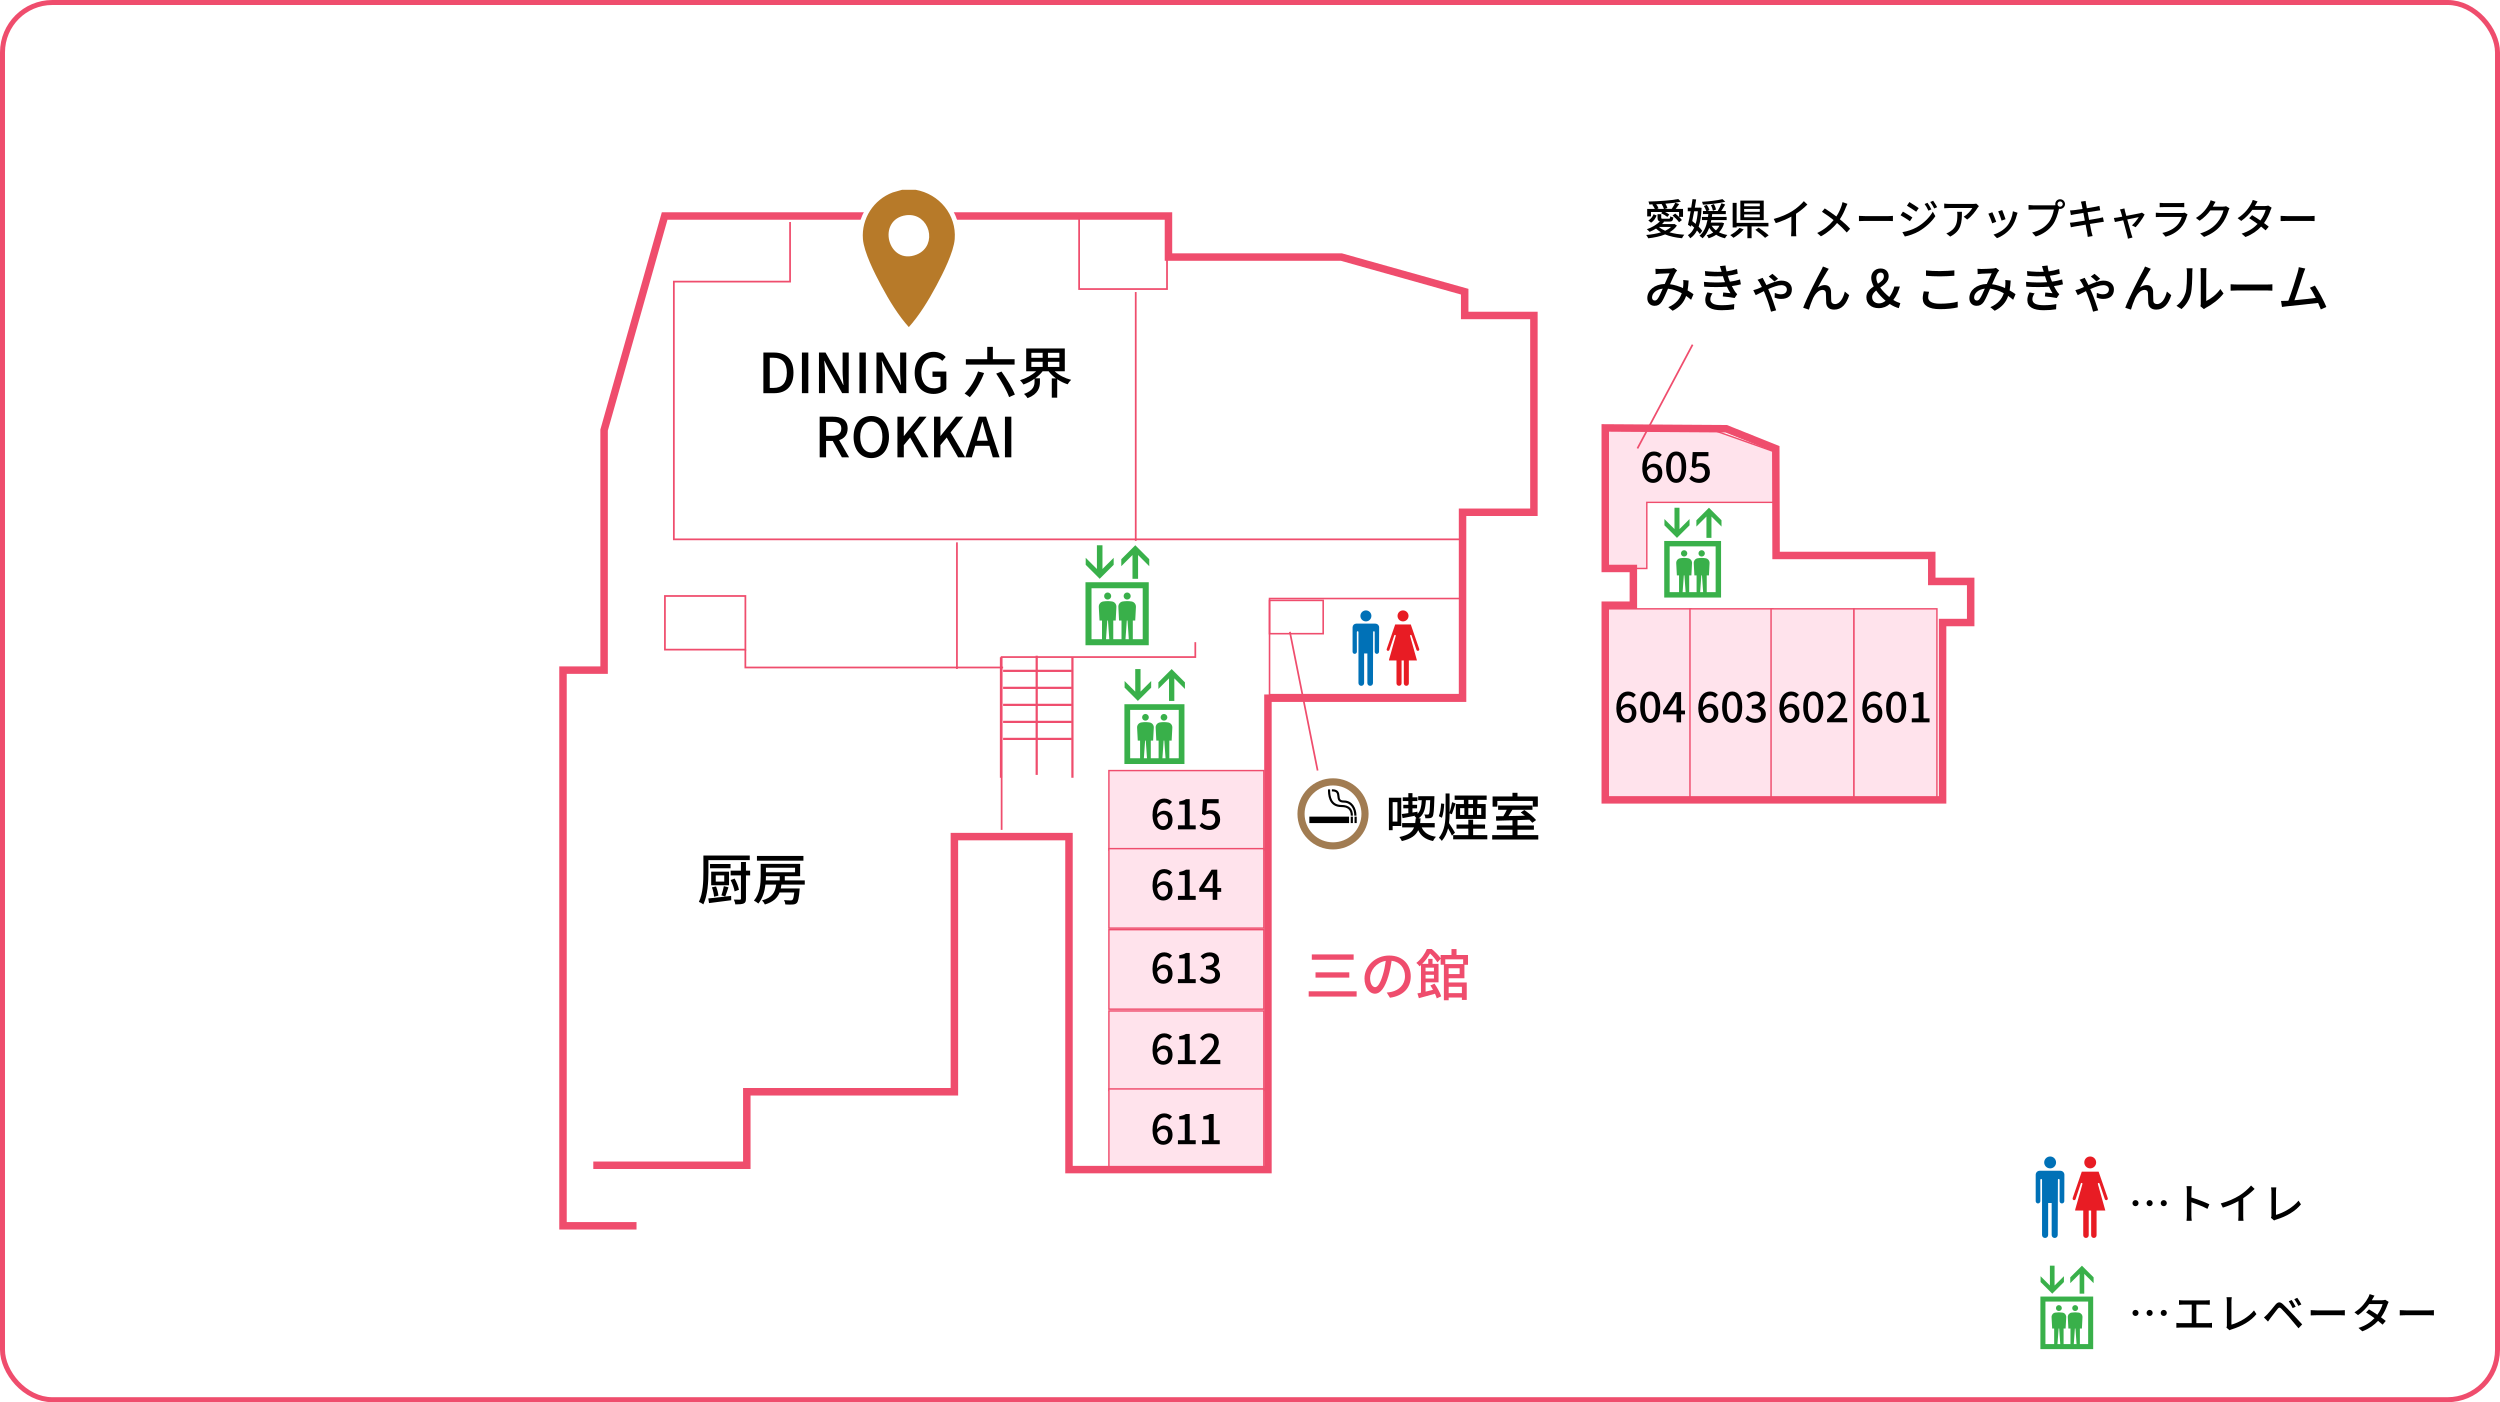 <?xml version="1.0" encoding="UTF-8"?>
<svg id="_レイヤー_8" data-name="レイヤー 8" xmlns="http://www.w3.org/2000/svg" xmlns:xlink="http://www.w3.org/1999/xlink" viewBox="0 0 1002 562">
  <defs>
    <filter id="outer-glow-27" x="335.5" y="66" width="57" height="75" filterUnits="userSpaceOnUse">
      <feOffset dx="0" dy="0"/>
      <feGaussianBlur result="blur" stdDeviation="2"/>
      <feFlood flood-color="#155977" flood-opacity=".35"/>
      <feComposite in2="blur" operator="in"/>
      <feComposite in="SourceGraphic"/>
    </filter>
  </defs>
  <rect x="1" y="1" width="1000" height="560" rx="20" ry="20" style="fill: #fff; stroke: #ef4d6d; stroke-miterlimit: 10; stroke-width: 2px;"/>
  <g>
    <polyline points="654.65 227.84 660.04 227.84 660.04 201.35 711.19 201.35 711.19 181.08 687.9 172.83 644.17 172.46 643.55 228.51 654.27 228.02" style="fill: #ffe3ec; stroke: #ef4d6d; stroke-miterlimit: 10; stroke-width: .58px;"/>
    <polyline points="316.66 88.98 316.66 112.87 270.08 112.87 270.08 216.17 586.57 216.17" style="fill: none; stroke: #ef4d6d; stroke-miterlimit: 10; stroke-width: .7px;"/>
    <line x1="455.2" y1="117.05" x2="455.2" y2="216.77" style="fill: none; stroke: #ef4d6d; stroke-miterlimit: 10; stroke-width: .7px;"/>
    <rect x="432.51" y="86.59" width="35.23" height="29.26" style="fill: none; stroke: #ef4d6d; stroke-miterlimit: 10; stroke-width: .7px;"/>
    <rect x="266.5" y="238.87" width="32.25" height="21.5" style="fill: none; stroke: #ef4d6d; stroke-miterlimit: 10; stroke-width: .7px;"/>
    <polyline points="401.45 332.62 401.45 263.35 479.08 263.35 479.08 257.38" style="fill: none; stroke: #ef4d6d; stroke-miterlimit: 10; stroke-width: .7px;"/>
    <line x1="383.54" y1="217.37" x2="383.54" y2="268.13" style="fill: none; stroke: #ef4d6d; stroke-miterlimit: 10; stroke-width: .7px;"/>
    <polyline points="298.74 260.36 298.74 267.53 402.05 267.53" style="fill: none; stroke: #ef4d6d; stroke-miterlimit: 10; stroke-width: .7px;"/>
    <g>
      <path d="M305.96,141.3h4.22c4.99,0,7.84,2.76,7.84,8.09s-2.85,8.2-7.71,8.2h-4.35v-16.28ZM310,155.48c3.49,0,5.37-2.05,5.37-6.1s-1.88-5.99-5.37-5.99h-1.48v12.09h1.48Z"/>
      <path d="M321.41,141.3h2.56v16.28h-2.56v-16.28Z"/>
      <path d="M328.24,141.3h2.63l5.39,9.57c.6,1.1,1.17,2.3,1.7,3.42h.11c-.13-1.66-.35-3.62-.35-5.39v-7.6h2.45v16.28h-2.63l-5.39-9.57c-.6-1.1-1.17-2.28-1.7-3.42h-.09c.11,1.68.31,3.56.31,5.35v7.64h-2.43v-16.28Z"/>
      <path d="M344.46,141.3h2.56v16.28h-2.56v-16.28Z"/>
      <path d="M351.29,141.3h2.63l5.39,9.57c.6,1.1,1.17,2.3,1.7,3.42h.11c-.13-1.66-.35-3.62-.35-5.39v-7.6h2.45v16.28h-2.63l-5.39-9.57c-.6-1.1-1.17-2.28-1.7-3.42h-.09c.11,1.68.31,3.56.31,5.35v7.64h-2.43v-16.28Z"/>
      <path d="M366.6,149.48c0-5.28,3.29-8.46,7.62-8.46,2.3,0,3.84.99,4.82,2.05l-1.37,1.57c-.82-.84-1.81-1.39-3.38-1.39-3.03,0-5.04,2.34-5.04,6.16s1.79,6.23,5.17,6.23c.99,0,1.97-.31,2.52-.8v-3.8h-3.2v-2.12h5.55v7.05c-1.08,1.08-2.92,1.92-5.13,1.92-4.35,0-7.56-3.07-7.56-8.42Z"/>
      <path d="M388.7,159.2c-.44-.4-1.5-1.13-2.1-1.48,2.23-2.08,4.24-5.46,5.41-8.82l2.41.62c-1.39,3.71-3.56,7.36-5.72,9.68ZM397.94,143.97h8.71v2.17h-19.53v-2.17h8.57v-4.95h2.25v4.95ZM406.76,158.14l-2.32,1.02c-.86-2.47-3.12-6.45-5.17-9.41l2.12-.84c2.03,2.85,4.4,6.69,5.37,9.24Z"/>
      <path d="M411.84,159.57c-.27-.51-.95-1.28-1.41-1.68,3.8-1.35,4.22-3.38,4.22-4.93v-1.17c-1.37.97-2.92,1.77-4.44,2.32-.31-.51-.95-1.3-1.39-1.72,2.39-.71,4.84-2.03,6.5-3.6h-4.02v-9.13h15.47v9.13h-4.06c1.63,1.57,4.11,2.83,6.61,3.45-.49.42-1.1,1.24-1.41,1.79-1.46-.46-2.89-1.17-4.18-2.03v7.38h-2.17v-7.73h1.66c-1.15-.84-2.14-1.79-2.94-2.85h-2.39c-.79,1.04-1.83,1.99-2.98,2.83h1.9v1.41c0,2.12-.58,4.86-4.95,6.54ZM417.9,143.4v-2.01h-4.53v2.01h4.53ZM417.9,147.07v-2.05h-4.53v2.05h4.53ZM420.02,143.4h4.57v-2.01h-4.57v2.01ZM420.02,147.07h4.57v-2.05h-4.57v2.05Z"/>
      <path d="M333.74,176.73h-2.65v6.56h-2.56v-16.28h5.32c3.36,0,5.88,1.19,5.88,4.73,0,2.52-1.35,4.02-3.4,4.66l3.98,6.89h-2.89l-3.67-6.56ZM333.54,174.68c2.34,0,3.65-.97,3.65-2.94s-1.3-2.65-3.65-2.65h-2.45v5.59h2.45Z"/>
      <path d="M342.12,175.1c0-5.26,2.92-8.37,7.09-8.37s7.09,3.14,7.09,8.37-2.89,8.51-7.09,8.51-7.09-3.27-7.09-8.51ZM353.67,175.1c0-3.8-1.77-6.14-4.46-6.14s-4.44,2.34-4.44,6.14,1.75,6.25,4.44,6.25,4.46-2.45,4.46-6.25Z"/>
      <path d="M359.69,167.01h2.56v7.71h.07l6.16-7.71h2.89l-5.06,6.3,5.88,9.99h-2.85l-4.57-7.95-2.52,3.05v4.91h-2.56v-16.28Z"/>
      <path d="M374.36,167.01h2.56v7.71h.07l6.16-7.71h2.89l-5.06,6.3,5.88,9.99h-2.85l-4.57-7.95-2.52,3.05v4.91h-2.56v-16.28Z"/>
      <path d="M392.28,167.01h2.96l5.39,16.28h-2.72l-1.37-4.62h-5.66l-1.37,4.62h-2.63l5.39-16.28ZM395.93,176.65l-.64-2.19c-.53-1.77-1.02-3.58-1.52-5.41h-.09c-.49,1.86-.99,3.65-1.52,5.41l-.64,2.19h4.42Z"/>
      <path d="M402.78,167.01h2.56v16.28h-2.56v-16.28Z"/>
    </g>
    <g>
      <path d="M666.62,87.68h2.18c.47,0,.59-.12.64-.98.29.2.86.37,1.25.44-.15,1.35-.56,1.69-1.72,1.69h-2.21l.2.07c-.25.32-.52.63-.83.91h4.7l.27-.05,1.01.64c-.73,1.1-1.76,2-2.98,2.71,1.74.51,3.77.83,5.93.96-.34.36-.71,1.01-.91,1.42-2.5-.24-4.82-.73-6.78-1.54-2,.81-4.34,1.29-6.75,1.57-.15-.37-.54-1.01-.83-1.34,2.11-.17,4.16-.51,5.92-1.07-.73-.44-1.39-.95-1.96-1.5-.84.51-1.72.96-2.59,1.32-.24-.27-.76-.79-1.1-1.05,2-.69,4.01-1.83,5.22-3.16-.73-.17-.93-.59-.93-1.45v-1.42h1.47v1.4c0,.37.12.42.78.42ZM671.64,83.73h2.92v3.18h-1.59v-1.93h-5.61c.66.32,1.32.71,1.71,1.03l-.81.93c-.54-.47-1.61-1.1-2.49-1.49l.44-.47h-4.5v1.76h-1.52v-3.01h3.06c-.22-.51-.61-1.17-1-1.66l.37-.15-1.59.03c-.03-.32-.19-.86-.32-1.17,4.16-.1,9.18-.44,11.94-1.01l1.06,1.08c-1.72.35-3.92.63-6.22.79.36.57.68,1.23.79,1.72l-1,.35h2.76c.47-.69,1.1-1.72,1.42-2.45l1.56.54c-.44.66-.95,1.35-1.39,1.91ZM661.77,89.26l-1.12-.9c1-.54,1.72-1.52,2.11-2.5l1.22.52c-.44,1.08-1.1,2.18-2.21,2.87ZM666.89,83.73c-.15-.56-.52-1.35-.93-1.96l-2.16.1c.41.52.78,1.15.93,1.62l-.56.24h2.72ZM669.75,90.95h-4.85c.66.61,1.5,1.12,2.5,1.54.93-.42,1.72-.93,2.35-1.54ZM674.1,88.21l-1.15.86c-.49-.78-1.62-1.91-2.6-2.71l1.08-.76c.98.74,2.15,1.83,2.67,2.6Z"/>
      <path d="M681.09,83.19l.91.12c-.13,3.14-.52,5.6-1.18,7.54.59.59,1.12,1.18,1.44,1.69l-.98,1.25c-.27-.42-.66-.91-1.12-1.42-.69,1.35-1.57,2.37-2.71,3.13-.22-.37-.63-.95-.95-1.25,1.06-.63,1.89-1.64,2.54-3.03-.37-.35-.74-.71-1.13-1.03l-.15.68-1.22-.78c.34-1.42.71-3.38,1.07-5.41h-1.15v-1.45h1.39c.2-1.2.39-2.38.52-3.43l1.45.14-.54,3.3h1.56l.25-.03ZM678.25,88.61c.46.34.91.73,1.37,1.12.44-1.4.73-3.09.88-5.06h-1.47c-.25,1.35-.51,2.71-.78,3.94ZM690.12,89.19l.9.29c-.42,1.49-1.13,2.67-2.05,3.62.98.49,2.1.86,3.35,1.08-.34.32-.74.91-.96,1.32-1.34-.3-2.52-.78-3.53-1.42-.9.63-1.91,1.08-3.01,1.42-.15-.35-.49-.91-.78-1.2.95-.24,1.83-.61,2.62-1.1-.63-.56-1.17-1.18-1.61-1.89-.62,1.69-1.49,3.09-2.65,4.19-.25-.25-.9-.78-1.25-1,1.72-1.42,2.69-3.58,3.21-6.31h-2.23v-1.25h2.43l.14-1.13h-2.16v-1.25h1.35c-.19-.57-.58-1.39-.96-1.98l1.15-.47c.47.63.91,1.49,1.08,2.08l-.81.37h4.11c.51-.83,1.17-2.15,1.5-3.09l1.49.51c-.51.86-1.08,1.84-1.59,2.59h1.84v1.25h-5.46l-.13,1.13h5.93v1.25h-6.15l-.22,1.03h4.19l.27-.03ZM682.53,82.02c-.03-.32-.22-.83-.37-1.13,2.91-.19,6.31-.57,8.2-1.08l1.13,1.05c-2.4.63-5.95,1-8.96,1.17ZM687.78,83.98l-1.23.49c-.1-.61-.42-1.54-.79-2.23l1.17-.44c.39.66.74,1.57.86,2.18ZM686.04,90.47c.44.71,1.01,1.34,1.72,1.86.57-.52,1.05-1.15,1.4-1.86h-3.13Z"/>
      <path d="M694.76,95.31c-.32-.34-.91-.83-1.28-1.08,1.39-.71,2.94-1.89,3.72-2.89l1.67.63c-1.06,1.25-2.69,2.54-4.11,3.35ZM696.04,89.32h12.75v1.42h-6.75v4.73h-1.69v-4.73h-4.31v.42h-1.59v-9.84h1.59v8ZM706.9,88.22h-9.37v-7.81h9.37v7.81ZM705.33,82.66v-1.12h-6.27v1.12h6.27ZM705.33,84.88v-1.13h-6.27v1.13h6.27ZM705.33,87.09v-1.15h-6.27v1.15h6.27ZM708.89,94.33l-1.45,1c-.83-.86-2.57-2.25-3.91-3.2l1.33-.88c1.32.9,3.11,2.2,4.02,3.08Z"/>
      <path d="M717.98,92.69v-5.88c-1.77.96-4.01,1.94-6.24,2.62l-.83-1.67c2.96-.79,5.49-1.94,7.37-3.11,1.76-1.08,3.55-2.65,4.7-4.02l1.42,1.35c-1.29,1.3-2.87,2.6-4.55,3.7v7.02c0,.69.03,1.62.12,1.99h-2.1c.05-.37.1-1.3.1-1.99Z"/>
      <path d="M736.3,89.36c-1.54,1.88-3.57,3.8-6.48,5.36l-1.49-1.34c2.88-1.37,4.92-3.13,6.58-5.17-1.23-1-2.99-2.3-4.67-3.33l1.12-1.35c1.42.9,3.3,2.2,4.65,3.23,1-1.47,1.62-2.98,2.11-4.36.14-.37.29-.98.37-1.39l1.96.69c-.19.34-.47,1-.61,1.37-.54,1.4-1.35,3.21-2.43,4.8,1.5,1.23,2.96,2.55,4.12,3.82l-1.35,1.49c-1.22-1.4-2.49-2.6-3.89-3.82Z"/>
      <path d="M747.59,86.62h9.2c.81,0,1.47-.07,1.89-.1v2.1c-.37-.02-1.15-.08-1.89-.08h-9.2c-.93,0-1.94.03-2.52.08v-2.1c.56.03,1.61.1,2.52.1Z"/>
      <path d="M761.74,86.28l.95-1.45c1.07.57,2.99,1.76,3.79,2.32l-.98,1.5c-.88-.64-2.69-1.79-3.75-2.37ZM768.18,91.12c2.82-1.61,5.12-3.87,6.48-6.27l1.03,1.79c-1.52,2.3-3.87,4.46-6.61,6.07-1.71.98-4.08,1.79-5.61,2.08l-1-1.74c1.88-.32,3.94-.95,5.71-1.93ZM764.31,82.46l.96-1.47c1.05.59,2.94,1.84,3.75,2.42l-1.01,1.45c-.86-.63-2.67-1.81-3.7-2.4ZM771.39,81.77l1.15-.49c.46.66,1.17,1.84,1.55,2.64l-1.18.51c-.44-.96-.93-1.84-1.52-2.65ZM773.64,80.95l1.17-.49c.47.63,1.18,1.79,1.61,2.57l-1.18.52c-.47-.96-1-1.81-1.59-2.6Z"/>
      <path d="M790.5,83.37h-9.26c-.68,0-1.27.05-2,.1v-1.88c.63.08,1.32.15,2,.15h9.45c.37,0,1.13-.05,1.4-.12l1.06,1c-.15.19-.42.51-.56.71-.73,1.23-2.33,3.38-4.14,4.67l-1.4-1.13c1.49-.86,2.96-2.54,3.45-3.5ZM781.7,92.72c2.42-1.56,2.81-3.69,2.81-6.49,0-.46-.02-.86-.1-1.35h1.93c0,4.41-.25,7.66-4.7,9.94l-1.55-1.27c.49-.17,1.08-.44,1.62-.83Z"/>
      <path d="M796.94,85.64l1.59-.57c.39.78,1.23,2.91,1.56,3.84l-1.61.59c-.29-.9-1.17-3.2-1.54-3.85ZM804.53,90.46c1.17-1.45,2.01-3.65,2.25-5.78l1.86.59c-.15.42-.25.73-.32,1-.46,1.81-1.18,3.6-2.37,5.11-1.55,2-3.65,3.36-5.56,4.09l-1.4-1.44c1.91-.54,4.14-1.83,5.54-3.57ZM800.88,84.71l1.59-.52c.3.71,1.13,2.92,1.35,3.67l-1.59.57c-.2-.79-.96-2.91-1.35-3.72Z"/>
      <path d="M825.24,83.69l-.07.32c-.39,1.72-1.17,4.4-2.54,6.2-1.54,2-3.65,3.62-6.71,4.58l-1.45-1.59c3.3-.81,5.21-2.27,6.61-4.02,1.15-1.49,1.88-3.65,2.11-5.19h-8.32c-.71,0-1.39.03-1.83.07v-1.89c.47.05,1.27.12,1.83.12h8.2c.2,0,.46,0,.73-.03-.03-.15-.05-.3-.05-.46,0-1.07.86-1.94,1.94-1.94s1.96.88,1.96,1.94-.88,1.94-1.96,1.94c-.15,0-.3-.02-.46-.05ZM826.76,81.8c0-.57-.49-1.07-1.07-1.07s-1.05.49-1.05,1.07.47,1.05,1.05,1.05,1.07-.47,1.07-1.05Z"/>
      <path d="M831.13,84.25c.63-.07,2.03-.27,3.57-.51l-.34-1.69c-.1-.46-.2-.85-.34-1.22l1.89-.3c.05.32.1.85.19,1.22l.32,1.72c1.54-.25,2.98-.49,3.63-.63.52-.1,1.05-.22,1.39-.32l.32,1.78c-.3.03-.88.12-1.35.19l-3.69.57.59,3.09,3.96-.68c.64-.14,1.2-.25,1.59-.37l.36,1.78c-.39.03-1,.15-1.64.25l-3.94.63.64,3.25c.12.49.27,1.08.44,1.59l-1.94.35c-.08-.61-.13-1.15-.24-1.66l-.61-3.26c-1.84.3-3.55.59-4.35.74-.69.12-1.2.22-1.57.32l-.39-1.81c.42-.02,1.13-.1,1.61-.17l4.38-.68-.59-3.11-3.55.59c-.51.08-.91.17-1.45.3l-.35-1.86c.47-.03.95-.07,1.47-.12Z"/>
      <path d="M852.61,94.34c-.24-.83-1-3.67-1.62-6.04l-3.33.69-.41-1.62c.49-.03.93-.1,1.47-.19l1.88-.34-.51-1.79c-.12-.42-.27-.79-.44-1.08l1.81-.44c.05.34.15.74.25,1.17l.51,1.84c2.28-.44,4.94-.95,5.54-1.08.25-.05.54-.15.73-.24l1.08.76c-.71,1.45-2.44,3.89-3.62,5.09l-1.47-.74c.96-.86,2.2-2.37,2.72-3.3l-4.6.93c.66,2.38,1.44,5.21,1.69,6,.1.3.29.93.41,1.25l-1.83.46c-.05-.41-.14-.9-.27-1.34Z"/>
      <path d="M872.57,90.32c.96-1,1.57-2.27,1.88-3.38h-8.61c-.41,0-1.15.02-1.79.07v-1.76c.66.07,1.3.12,1.79.12h8.66c.46,0,.86-.07,1.08-.15l1.2.74c-.1.19-.24.44-.27.59-.47,1.64-1.23,3.35-2.49,4.73-1.74,1.93-3.89,2.99-6.05,3.6l-1.32-1.52c2.47-.51,4.53-1.61,5.92-3.04ZM867.21,81.39h6.58c.54,0,1.23-.03,1.66-.08v1.74c-.42-.03-1.1-.05-1.67-.05h-6.56c-.54,0-1.15.02-1.62.05v-1.74c.44.05,1.07.08,1.62.08Z"/>
      <path d="M885.4,81.78c.2-.34.49-1.03.63-1.52l1.96.64c-.34.51-.69,1.17-.88,1.5l-.24.42h4.06c.47,0,.95-.05,1.27-.17l1.39.85c-.17.27-.35.69-.47,1.03-.46,1.62-1.45,3.89-2.97,5.75-1.56,1.93-3.6,3.47-6.76,4.68l-1.57-1.4c3.26-.98,5.28-2.47,6.78-4.23,1.25-1.44,2.27-3.57,2.57-4.99h-5.27c-1.08,1.45-2.52,2.96-4.29,4.14l-1.49-1.12c2.94-1.76,4.51-4.11,5.31-5.6Z"/>
      <path d="M902.26,81.65c.2-.35.51-1.03.64-1.52l1.93.61c-.34.51-.69,1.17-.88,1.5l-.19.34h4.07c.47,0,.95-.07,1.27-.19l1.37.85c-.15.29-.34.71-.46,1.05-.47,1.47-1.35,3.38-2.59,5.11.71.51,1.37,1.01,1.89,1.44l-1.25,1.49c-.47-.44-1.12-.96-1.81-1.52-1.5,1.64-3.52,3.13-6.27,4.18l-1.54-1.35c2.89-.88,4.94-2.35,6.39-3.89-1.17-.85-2.38-1.67-3.36-2.3l1.17-1.2c1.01.59,2.2,1.35,3.33,2.13,1-1.37,1.79-3.03,2.11-4.26h-5.34c-1.12,1.54-2.65,3.18-4.46,4.43l-1.44-1.12c2.92-1.81,4.6-4.26,5.41-5.77Z"/>
      <path d="M916.6,86.62h9.2c.81,0,1.47-.07,1.89-.1v2.1c-.37-.02-1.15-.08-1.89-.08h-9.2c-.93,0-1.94.03-2.52.08v-2.1c.56.03,1.61.1,2.52.1Z"/>
      <path d="M674.05,117.52c-1.64-.89-3.49-1.6-5.51-1.81-.77,1.79-1.73,4.08-2.5,5.26-.79,1.14-1.66,1.6-2.89,1.6-1.66,0-2.91-1.16-2.91-3.08,0-3.14,2.87-5.53,6.99-5.68.69-1.52,1.39-3.14,1.96-4.28-.83.02-3.06.12-3.99.17-.44.02-1.1.08-1.62.17l-.08-2.14c.54.06,1.21.08,1.64.08,1.12,0,3.64-.12,4.55-.19.44-.04.89-.12,1.21-.25l1.31,1.04c-.25.25-.46.5-.62.77-.56.92-1.42,2.87-2.25,4.74,1.89.25,3.66.83,5.2,1.54l.12-1.19c.04-.71.04-1.46-.02-2.06l2.16.23c-.08,1.44-.21,2.77-.42,3.95.94.54,1.73,1.06,2.37,1.52l-.96,2.25c-.6-.52-1.27-1.04-2-1.56-.87,2.56-2.48,4.47-5.39,5.95l-1.75-1.44c3.22-1.37,4.7-3.49,5.39-5.59ZM662.13,119.21c0,.83.52,1.25,1.1,1.25.44,0,.77-.19,1.17-.71.67-.89,1.35-2.54,2.02-4.06-2.72.29-4.28,1.96-4.28,3.51Z"/>
      <path d="M690.5,118.81l.17-1.58c1,.1,2.25.23,2.89.29-.54-.85-1.02-1.75-1.41-2.62-2.54.21-5.93.21-9.11,0l-.1-1.93c3.12.31,6.09.31,8.44.12l-.35-.92-.48-1.46c-2,.1-4.49.08-7.09-.17l-.12-1.89c2.48.27,4.74.37,6.7.27l-.06-.19c-.19-.67-.4-1.37-.64-2.06l2.23-.25c.08.77.25,1.56.44,2.35,1.46-.19,2.87-.5,4.2-.94l.27,1.89c-1.17.33-2.58.62-3.99.81l.42,1.23.44,1.12c1.68-.21,3.06-.56,4.06-.87l.33,1.96c-1,.25-2.22.5-3.6.69.4.81.83,1.58,1.29,2.27.25.37.52.67.85.98l-1.04,1.54c-1.17-.27-3.24-.5-4.7-.64ZM683.47,120.31c-.02-1.25.4-2.18.87-3.12l2.04.4c-.5.71-.89,1.44-.89,2.33,0,1.64,1.5,2.41,4.53,2.41,1.96,0,3.58-.15,5.07-.46l-.1,2.1c-1.46.23-3.2.37-4.95.37-4.12,0-6.53-1.23-6.57-4.03Z"/>
      <path d="M707.56,118.07l-.6-1.37c-1.41.69-2.62,1.31-3.27,1.6l-.98-2c.69-.17,1.35-.4,1.64-.5l1.81-.77c-.31-.62-.6-1.19-.83-1.58-.21-.37-.56-.92-.92-1.31l2.06-.79c.19.35.42.79.56,1.08.25.46.58,1.1.94,1.83,2.14-.92,4.43-1.79,6.03-1.79,2.87,0,4.18,1.73,4.18,3.49,0,2.33-1.35,3.85-4.33,3.85-.92,0-2-.27-2.58-.52l.06-1.89c.69.31,1.62.56,2.39.56,1.75,0,2.45-.89,2.45-2,0-.79-.62-1.68-2.25-1.68-1.29,0-3.29.73-5.22,1.58l.62,1.41c.87,1.98,1.98,5.3,2.56,7.11l-2.06.54c-.52-2.04-1.43-4.83-2.29-6.86ZM708.91,110.83l1.46-1.08c.56.4,1.71,1.39,2.27,1.98l-1.46,1.1c-.62-.64-1.5-1.46-2.27-2Z"/>
      <path d="M729.77,108.64c.27-.52.58-1.1.87-1.83l2.33.94c-.19.27-.42.64-.67,1.02-.96,1.46-2.68,4.55-3.72,6.49.89-.69,1.87-1,2.77-1,1.48,0,2.43.94,2.52,2.62.04,1.08,0,2.7.08,3.66.06.96.73,1.33,1.52,1.33,2.1,0,3.37-2.62,3.93-5.01l1.75,1.44c-1.08,3.45-2.91,5.8-6.01,5.8-2.27,0-3.14-1.39-3.2-2.75-.08-1.19-.06-2.83-.12-3.85-.04-.81-.52-1.31-1.37-1.31-1.56,0-2.95,1.58-3.74,3.24-.58,1.23-1.42,3.62-1.71,4.68l-2.29-.77c1.54-4.2,5.97-12.71,7.07-14.7Z"/>
      <path d="M748.04,119.19c0-2.08,1.39-3.35,2.95-4.39-.62-1.21-1-2.39-1-3.45,0-2.08,1.48-3.74,3.74-3.74,2.02,0,3.25,1.29,3.25,3.16,0,2.02-1.71,3.31-3.39,4.49.98,1.37,2.29,2.7,3.64,3.79.89-1.16,1.58-2.58,2.04-4.22h2.21c-.54,1.93-1.41,3.79-2.64,5.39,1.04.67,2.1,1.08,2.81,1.29l-.62,2c-1.12-.29-2.37-.85-3.64-1.68-1.14,1.02-2.56,1.68-4.43,1.68-2.91,0-4.91-1.71-4.91-4.31ZM751.97,116.44c-.94.77-1.62,1.58-1.62,2.6,0,1.64,1.23,2.56,2.79,2.56.92,0,1.81-.4,2.62-1.04-1.41-1.19-2.75-2.64-3.79-4.12ZM755.07,110.79c0-.83-.39-1.54-1.31-1.54-1.02,0-1.73.87-1.73,2.08,0,.75.23,1.58.64,2.39,1.31-.83,2.39-1.68,2.39-2.93Z"/>
      <path d="M770.63,119.69c0-1.12.23-2.12.42-2.93l2.14.19c-.25.79-.39,1.52-.39,2.25,0,1.48,1.46,2.52,4.64,2.52,2.85,0,5.51-.31,7.2-.83l.02,2.29c-1.62.44-4.2.73-7.13.73-4.47,0-6.88-1.48-6.88-4.2ZM771.94,110.54v-2.16c1.52.19,3.45.27,5.57.27s4.26-.15,5.8-.29v2.16c-1.44.1-3.85.25-5.78.25-2.12,0-3.93-.1-5.59-.23Z"/>
      <path d="M803.13,117.52c-1.64-.89-3.49-1.6-5.51-1.81-.77,1.79-1.73,4.08-2.5,5.26-.79,1.14-1.66,1.6-2.89,1.6-1.66,0-2.91-1.16-2.91-3.08,0-3.14,2.87-5.53,6.99-5.68.69-1.52,1.39-3.14,1.96-4.28-.83.02-3.06.12-3.99.17-.44.02-1.1.08-1.62.17l-.08-2.14c.54.06,1.21.08,1.64.08,1.12,0,3.64-.12,4.55-.19.44-.04.89-.12,1.21-.25l1.31,1.04c-.25.25-.46.5-.62.77-.56.92-1.42,2.87-2.25,4.74,1.89.25,3.66.83,5.2,1.54l.12-1.19c.04-.71.04-1.46-.02-2.06l2.16.23c-.08,1.44-.21,2.77-.42,3.95.94.54,1.73,1.06,2.37,1.52l-.96,2.25c-.6-.52-1.27-1.04-2-1.56-.87,2.56-2.48,4.47-5.39,5.95l-1.75-1.44c3.22-1.37,4.7-3.49,5.39-5.59ZM791.22,119.21c0,.83.52,1.25,1.1,1.25.44,0,.77-.19,1.17-.71.67-.89,1.35-2.54,2.02-4.06-2.72.29-4.28,1.96-4.28,3.51Z"/>
      <path d="M819.59,118.81l.17-1.58c1,.1,2.25.23,2.89.29-.54-.85-1.02-1.75-1.41-2.62-2.54.21-5.93.21-9.11,0l-.1-1.93c3.12.31,6.09.31,8.44.12l-.35-.92-.48-1.46c-2,.1-4.49.08-7.09-.17l-.12-1.89c2.48.27,4.74.37,6.7.27l-.06-.19c-.19-.67-.4-1.37-.64-2.06l2.23-.25c.08.77.25,1.56.44,2.35,1.46-.19,2.87-.5,4.2-.94l.27,1.89c-1.17.33-2.58.62-3.99.81l.42,1.23.44,1.12c1.68-.21,3.06-.56,4.06-.87l.33,1.96c-1,.25-2.22.5-3.6.69.4.81.83,1.58,1.29,2.27.25.37.52.67.85.98l-1.04,1.54c-1.17-.27-3.24-.5-4.7-.64ZM812.56,120.31c-.02-1.25.4-2.18.87-3.12l2.04.4c-.5.71-.89,1.44-.89,2.33,0,1.64,1.5,2.41,4.53,2.41,1.96,0,3.58-.15,5.07-.46l-.1,2.1c-1.46.23-3.2.37-4.95.37-4.12,0-6.53-1.23-6.57-4.03Z"/>
      <path d="M836.64,118.07l-.6-1.37c-1.41.69-2.62,1.31-3.27,1.6l-.98-2c.69-.17,1.35-.4,1.64-.5l1.81-.77c-.31-.62-.6-1.19-.83-1.58-.21-.37-.56-.92-.92-1.31l2.06-.79c.19.35.42.79.56,1.08.25.46.58,1.1.94,1.83,2.14-.92,4.43-1.79,6.03-1.79,2.87,0,4.18,1.73,4.18,3.49,0,2.33-1.35,3.85-4.33,3.85-.92,0-2-.27-2.58-.52l.06-1.89c.69.31,1.62.56,2.39.56,1.75,0,2.45-.89,2.45-2,0-.79-.62-1.68-2.25-1.68-1.29,0-3.29.73-5.22,1.58l.62,1.41c.87,1.98,1.98,5.3,2.56,7.11l-2.06.54c-.52-2.04-1.43-4.83-2.29-6.86ZM838,110.83l1.46-1.08c.56.4,1.71,1.39,2.27,1.98l-1.46,1.1c-.62-.64-1.5-1.46-2.27-2Z"/>
      <path d="M858.86,108.64c.27-.52.58-1.1.87-1.83l2.33.94c-.19.27-.42.64-.67,1.02-.96,1.46-2.68,4.55-3.72,6.49.89-.69,1.87-1,2.77-1,1.48,0,2.43.94,2.52,2.62.04,1.08,0,2.7.08,3.66.06.96.73,1.33,1.52,1.33,2.1,0,3.37-2.62,3.93-5.01l1.75,1.44c-1.08,3.45-2.91,5.8-6.01,5.8-2.27,0-3.14-1.39-3.2-2.75-.08-1.19-.06-2.83-.12-3.85-.04-.81-.52-1.31-1.37-1.31-1.56,0-2.95,1.58-3.74,3.24-.58,1.23-1.42,3.62-1.71,4.68l-2.29-.77c1.54-4.2,5.97-12.71,7.07-14.7Z"/>
      <path d="M875.93,117.5c.6-1.85.6-5.91.6-8.3,0-.71-.04-1.21-.17-1.68h2.41c-.02.19-.1.94-.1,1.66,0,2.37-.08,6.8-.65,8.88-.62,2.29-1.93,4.33-3.7,5.82l-2-1.33c1.81-1.25,3-3.14,3.6-5.05ZM882.07,121.43v-12.31c0-.85-.12-1.52-.12-1.66h2.41c-.02.15-.1.81-.1,1.66v11.5c1.81-.81,4.16-2.58,5.66-4.78l1.27,1.79c-1.77,2.35-4.7,4.53-7.09,5.74-.38.21-.62.4-.79.52l-1.37-1.14c.08-.35.15-.83.15-1.31Z"/>
      <path d="M897.13,114.05h11.31c1,0,1.81-.08,2.33-.12v2.58c-.46-.02-1.41-.1-2.33-.1h-11.31c-1.14,0-2.39.04-3.1.1v-2.58c.69.04,1.98.12,3.1.12Z"/>
      <path d="M929.12,121.41c-3.31.4-9.96,1.12-12.67,1.37-.52.06-1.21.17-1.83.25l-.38-2.41c.65,0,1.46,0,2.08-.04l.85-.04c1.17-2.97,3.14-9.19,3.72-11.29.29-1,.38-1.56.46-2.16l2.6.54c-.23.56-.48,1.19-.79,2.1-.62,2-2.52,7.86-3.56,10.61,2.83-.25,6.34-.64,8.57-.94-.79-1.58-1.64-3.1-2.37-4.06l2.02-.87c1.46,2.18,3.68,6.32,4.58,8.55l-2.21,1c-.27-.73-.64-1.64-1.08-2.6Z"/>
    </g>
    <g>
      <path d="M281.9,362.47c-.38-.31-1.28-.82-1.79-.99,1.7-3.47,1.81-8.42,1.81-11.89v-6.69h18.58v1.83h-16.57v4.84c0,3.73-.26,9.24-2.03,12.9ZM293.04,359.09l.04,1.72c-3.16.44-6.5.86-8.9,1.15l-.29-1.86c2.28-.22,5.79-.62,9.15-1.02ZM292.8,348h-8.22v-1.7h8.22v1.7ZM292.2,354.81h-7.16v-5.44h7.16v5.44ZM287.94,358.98l-1.75.42c-.04-.97-.4-2.56-.86-3.76l1.66-.33c.49,1.17.88,2.72.95,3.67ZM290.28,353.35v-2.5h-3.4v2.5h3.4ZM290.7,359.31l-1.57-.44c.35-.99.79-2.58.99-3.69l1.83.46c-.42,1.28-.88,2.72-1.26,3.67ZM296.18,356.62l-1.75.66c-.18-1.24-.86-3.14-1.61-4.57l1.63-.57c.77,1.41,1.53,3.27,1.72,4.49ZM298.08,362.1c-.68.31-1.75.38-3.34.38-.07-.53-.35-1.37-.62-1.92,1.06.04,2.1.04,2.43.02.31,0,.42-.11.42-.42v-9.3h-4.13v-1.9h4.13v-3.47h2.01v3.47h1.68v1.9h-1.68v9.32c0,1.08-.22,1.61-.91,1.92Z"/>
      <path d="M320.46,356.86c-.26,3.12-.57,4.49-1.13,5.06-.42.42-.93.55-1.59.6-.6.07-1.77.07-2.96-.02-.04-.51-.26-1.26-.55-1.75,1.08.11,2.17.13,2.58.13.38,0,.6-.02.79-.2.31-.27.53-1.1.73-2.98h-5.88c-.84,2.17-2.5,3.8-5.88,4.82-.2-.49-.73-1.26-1.15-1.64,4.26-1.15,5.28-3.34,5.68-6.34h-4.31c-.31,2.65-1.06,5.52-2.85,7.6-.38-.35-1.26-.95-1.77-1.17,2.45-2.81,2.72-6.83,2.72-9.81v-4.93h15.8v4.95h-6.14v1.68h8v1.68h-9.35c-.07.53-.15,1.06-.26,1.55h7.58s-.02.51-.07.77ZM322.01,344.95h-18.63v-1.88h18.63v1.88ZM306.94,352.86h5.57v-1.68h-5.52l-.04,1.68ZM306.99,349.61h11.67v-1.83h-11.67v1.83Z"/>
    </g>
    <rect x="444.45" y="308.85" width="62.1" height="31.86" style="fill: #ffe3ec; stroke: #ef4d6d; stroke-miterlimit: 10; stroke-width: .58px;"/>
    <rect x="444.45" y="340.13" width="62.1" height="31.86" style="fill: #ffe3ec; stroke: #ef4d6d; stroke-miterlimit: 10; stroke-width: .58px;"/>
    <rect x="444.45" y="372.61" width="62.1" height="31.86" style="fill: #ffe3ec; stroke: #ef4d6d; stroke-miterlimit: 10; stroke-width: .58px;"/>
    <rect x="444.45" y="405.19" width="62.1" height="31.86" style="fill: #ffe3ec; stroke: #ef4d6d; stroke-miterlimit: 10; stroke-width: .58px;"/>
    <rect x="444.45" y="436.44" width="62.1" height="31.86" style="fill: #ffe3ec; stroke: #ef4d6d; stroke-miterlimit: 10; stroke-width: .58px;"/>
    <rect x="508.83" y="239.89" width="77.09" height="38.54" style="fill: none; stroke: #ef4d6d; stroke-miterlimit: 10; stroke-width: .64px;"/>
    <rect x="508.83" y="240.64" width="21.5" height="13.34" style="fill: none; stroke: #ef4d6d; stroke-miterlimit: 10; stroke-width: .64px;"/>
    <rect x="644.49" y="244.02" width="33.24" height="77.41" style="fill: #ffe3ec; stroke: #ef4d6d; stroke-miterlimit: 10; stroke-width: .58px;"/>
    <line x1="516.98" y1="253.24" x2="528.1" y2="308.83" style="fill: none; stroke: #ef4d6d; stroke-miterlimit: 10; stroke-width: .7px;"/>
    <g>
      <path d="M461.93,452.92c0-4.75,2.23-6.68,4.7-6.68,1.39,0,2.4.59,3.11,1.34l-1.07,1.18c-.46-.54-1.2-.91-1.96-.91-1.57,0-2.89,1.2-2.98,4.73.73-.91,1.81-1.45,2.71-1.45,2.08,0,3.52,1.23,3.52,3.74s-1.71,3.96-3.72,3.96c-2.38,0-4.31-1.89-4.31-5.9ZM466.21,457.32c1.08,0,1.94-.91,1.94-2.45s-.74-2.32-2.06-2.32c-.71,0-1.57.41-2.3,1.49.22,2.23,1.12,3.28,2.42,3.28Z"/>
      <path d="M472.12,456.98h2.74v-8.32h-2.23v-1.23c1.17-.22,2-.51,2.72-.95h1.47v10.5h2.42v1.61h-7.12v-1.61Z"/>
      <path d="M481.75,456.98h2.74v-8.32h-2.23v-1.23c1.17-.22,2-.51,2.72-.95h1.47v10.5h2.42v1.61h-7.12v-1.61Z"/>
    </g>
    <g>
      <path d="M461.93,420.84c0-4.75,2.23-6.68,4.7-6.68,1.39,0,2.4.59,3.11,1.34l-1.07,1.18c-.46-.54-1.2-.91-1.96-.91-1.57,0-2.89,1.2-2.98,4.73.73-.91,1.81-1.45,2.71-1.45,2.08,0,3.52,1.23,3.52,3.74s-1.71,3.96-3.72,3.96c-2.38,0-4.31-1.89-4.31-5.9ZM466.21,425.24c1.08,0,1.94-.91,1.94-2.45s-.74-2.32-2.06-2.32c-.71,0-1.57.41-2.3,1.49.22,2.23,1.12,3.28,2.42,3.28Z"/>
      <path d="M472.12,424.9h2.74v-8.32h-2.23v-1.23c1.17-.22,2-.51,2.72-.95h1.47v10.5h2.42v1.61h-7.12v-1.61Z"/>
      <path d="M481.06,425.31c3.45-3.3,5.54-5.51,5.54-7.39,0-1.32-.69-2.2-2.1-2.2-.96,0-1.77.63-2.45,1.39l-1.05-1.03c1.03-1.18,2.13-1.91,3.75-1.91,2.28,0,3.75,1.45,3.75,3.63,0,2.3-2.1,4.43-4.8,7.17.64-.07,1.44-.14,2.03-.14h3.37v1.67h-8.05v-1.2Z"/>
    </g>
    <g>
      <path d="M461.93,388.38c0-4.75,2.23-6.68,4.7-6.68,1.39,0,2.4.59,3.11,1.34l-1.07,1.18c-.46-.54-1.2-.91-1.96-.91-1.57,0-2.89,1.2-2.98,4.73.73-.91,1.81-1.45,2.71-1.45,2.08,0,3.52,1.23,3.52,3.74s-1.71,3.96-3.72,3.96c-2.38,0-4.31-1.89-4.31-5.9ZM466.21,392.78c1.08,0,1.94-.91,1.94-2.45s-.74-2.32-2.06-2.32c-.71,0-1.57.41-2.3,1.49.22,2.23,1.12,3.28,2.42,3.28Z"/>
      <path d="M472.12,392.44h2.74v-8.32h-2.23v-1.23c1.17-.22,2-.51,2.72-.95h1.47v10.5h2.42v1.61h-7.12v-1.61Z"/>
      <path d="M480.79,392.56l.95-1.25c.74.73,1.66,1.35,2.94,1.35,1.4,0,2.35-.74,2.35-1.96,0-1.34-.86-2.18-3.67-2.18v-1.45c2.45,0,3.26-.9,3.26-2.06,0-1.08-.73-1.74-1.91-1.74-.96,0-1.76.47-2.49,1.18l-1.01-1.22c1-.9,2.13-1.52,3.57-1.52,2.23,0,3.82,1.15,3.82,3.14,0,1.4-.85,2.33-2.15,2.82v.08c1.42.35,2.55,1.4,2.55,3.04,0,2.18-1.88,3.48-4.16,3.48-1.96,0-3.21-.79-4.06-1.72Z"/>
    </g>
    <g>
      <path d="M461.93,326.74c0-4.75,2.23-6.68,4.7-6.68,1.39,0,2.4.59,3.11,1.34l-1.07,1.18c-.46-.54-1.2-.91-1.96-.91-1.57,0-2.89,1.2-2.98,4.73.73-.91,1.81-1.45,2.71-1.45,2.08,0,3.52,1.23,3.52,3.74s-1.71,3.96-3.72,3.96c-2.38,0-4.31-1.89-4.31-5.9ZM466.21,331.13c1.08,0,1.94-.91,1.94-2.45s-.74-2.32-2.06-2.32c-.71,0-1.57.41-2.3,1.49.22,2.23,1.12,3.28,2.42,3.28Z"/>
      <path d="M472.12,330.8h2.74v-8.32h-2.23v-1.23c1.17-.22,2-.51,2.72-.95h1.47v10.5h2.42v1.61h-7.12v-1.61Z"/>
      <path d="M480.77,330.97l.93-1.27c.71.71,1.61,1.32,2.92,1.32,1.39,0,2.45-.93,2.45-2.47s-.95-2.43-2.37-2.43c-.79,0-1.27.24-1.98.71l-.96-.61.37-5.92h6.31v1.66h-4.62l-.29,3.18c.54-.29,1.05-.42,1.71-.42,2.08,0,3.79,1.17,3.79,3.77s-2.01,4.16-4.19,4.16c-1.96,0-3.2-.81-4.08-1.67Z"/>
    </g>
    <g>
      <path d="M647.83,283.84c0-4.75,2.23-6.68,4.7-6.68,1.39,0,2.4.59,3.11,1.34l-1.07,1.18c-.46-.54-1.2-.91-1.96-.91-1.57,0-2.89,1.2-2.98,4.73.73-.91,1.81-1.45,2.71-1.45,2.08,0,3.52,1.23,3.52,3.74s-1.71,3.96-3.72,3.96c-2.38,0-4.31-1.89-4.31-5.9ZM652.11,288.23c1.08,0,1.94-.91,1.94-2.45s-.74-2.32-2.06-2.32c-.71,0-1.57.41-2.3,1.49.22,2.23,1.12,3.28,2.42,3.28Z"/>
      <path d="M657.38,283.4c0-4.07,1.55-6.24,4.04-6.24s4.01,2.16,4.01,6.24-1.54,6.34-4.01,6.34-4.04-2.25-4.04-6.34ZM663.57,283.4c0-3.47-.9-4.7-2.15-4.7s-2.16,1.23-2.16,4.7.9,4.78,2.16,4.78,2.15-1.3,2.15-4.78Z"/>
      <path d="M671.95,286.31h-5.39v-1.32l4.95-7.59h2.27v7.39h1.57v1.52h-1.57v3.2h-1.83v-3.2ZM671.95,281.72c0-.66.05-1.76.08-2.43h-.07c-.3.61-.64,1.18-1,1.81l-2.43,3.69h3.42v-3.06Z"/>
    </g>
    <rect x="677.34" y="244.02" width="33.24" height="77.41" style="fill: #ffe3ec; stroke: #ef4d6d; stroke-miterlimit: 10; stroke-width: .58px;"/>
    <g>
      <path d="M680.68,283.84c0-4.75,2.23-6.68,4.7-6.68,1.39,0,2.4.59,3.11,1.34l-1.07,1.18c-.46-.54-1.2-.91-1.96-.91-1.57,0-2.89,1.2-2.98,4.73.73-.91,1.81-1.45,2.71-1.45,2.08,0,3.52,1.23,3.52,3.74s-1.71,3.96-3.72,3.96c-2.38,0-4.31-1.89-4.31-5.9ZM684.96,288.23c1.08,0,1.94-.91,1.94-2.45s-.74-2.32-2.06-2.32c-.71,0-1.57.41-2.3,1.49.22,2.23,1.12,3.28,2.42,3.28Z"/>
      <path d="M690.23,283.4c0-4.07,1.55-6.24,4.04-6.24s4.01,2.16,4.01,6.24-1.54,6.34-4.01,6.34-4.04-2.25-4.04-6.34ZM696.42,283.4c0-3.47-.9-4.7-2.15-4.7s-2.16,1.23-2.16,4.7.9,4.78,2.16,4.78,2.15-1.3,2.15-4.78Z"/>
      <path d="M699.54,288.01l.95-1.25c.74.73,1.66,1.35,2.94,1.35,1.4,0,2.35-.74,2.35-1.96,0-1.34-.86-2.18-3.67-2.18v-1.45c2.45,0,3.26-.9,3.26-2.06,0-1.08-.73-1.74-1.91-1.74-.96,0-1.76.47-2.49,1.18l-1.01-1.22c1-.9,2.13-1.52,3.57-1.52,2.23,0,3.82,1.15,3.82,3.14,0,1.4-.84,2.33-2.15,2.82v.08c1.42.35,2.55,1.4,2.55,3.04,0,2.18-1.88,3.48-4.16,3.48-1.96,0-3.21-.79-4.06-1.72Z"/>
    </g>
    <rect x="709.84" y="244.02" width="33.24" height="77.41" style="fill: #ffe3ec; stroke: #ef4d6d; stroke-miterlimit: 10; stroke-width: .58px;"/>
    <g>
      <path d="M713.18,283.84c0-4.75,2.23-6.68,4.7-6.68,1.39,0,2.4.59,3.11,1.34l-1.07,1.18c-.46-.54-1.2-.91-1.96-.91-1.57,0-2.89,1.2-2.98,4.73.73-.91,1.81-1.45,2.71-1.45,2.08,0,3.52,1.23,3.52,3.74s-1.71,3.96-3.72,3.96c-2.38,0-4.31-1.89-4.31-5.9ZM717.46,288.23c1.08,0,1.94-.91,1.94-2.45s-.74-2.32-2.06-2.32c-.71,0-1.57.41-2.3,1.49.22,2.23,1.12,3.28,2.42,3.28Z"/>
      <path d="M722.73,283.4c0-4.07,1.55-6.24,4.04-6.24s4.01,2.16,4.01,6.24-1.54,6.34-4.01,6.34-4.04-2.25-4.04-6.34ZM728.92,283.4c0-3.47-.9-4.7-2.15-4.7s-2.16,1.23-2.16,4.7.9,4.78,2.16,4.78,2.15-1.3,2.15-4.78Z"/>
      <path d="M732.31,288.3c3.45-3.3,5.54-5.51,5.54-7.39,0-1.32-.69-2.2-2.1-2.2-.96,0-1.78.63-2.45,1.39l-1.05-1.03c1.03-1.18,2.13-1.91,3.75-1.91,2.28,0,3.75,1.45,3.75,3.63,0,2.3-2.1,4.43-4.8,7.17.64-.07,1.44-.14,2.03-.14h3.36v1.67h-8.05v-1.2Z"/>
    </g>
    <rect x="743.08" y="244.02" width="33.24" height="77.41" style="fill: #ffe3ec; stroke: #ef4d6d; stroke-miterlimit: 10; stroke-width: .58px;"/>
    <g>
      <path d="M746.42,283.84c0-4.75,2.23-6.68,4.7-6.68,1.39,0,2.4.59,3.11,1.34l-1.07,1.18c-.46-.54-1.2-.91-1.96-.91-1.57,0-2.89,1.2-2.98,4.73.73-.91,1.81-1.45,2.71-1.45,2.08,0,3.52,1.23,3.52,3.74s-1.71,3.96-3.72,3.96c-2.38,0-4.31-1.89-4.31-5.9ZM750.69,288.23c1.08,0,1.94-.91,1.94-2.45s-.74-2.32-2.06-2.32c-.71,0-1.57.41-2.3,1.49.22,2.23,1.12,3.28,2.42,3.28Z"/>
      <path d="M755.96,283.4c0-4.07,1.55-6.24,4.04-6.24s4.01,2.16,4.01,6.24-1.54,6.34-4.01,6.34-4.04-2.25-4.04-6.34ZM762.15,283.4c0-3.47-.9-4.7-2.15-4.7s-2.16,1.23-2.16,4.7.9,4.78,2.16,4.78,2.15-1.3,2.15-4.78Z"/>
      <path d="M766.24,287.9h2.74v-8.32h-2.23v-1.23c1.17-.22,2-.51,2.72-.95h1.47v10.5h2.42v1.61h-7.12v-1.61Z"/>
    </g>
    <g>
      <path d="M658.23,187.64c0-4.75,2.23-6.68,4.7-6.68,1.39,0,2.4.59,3.11,1.34l-1.07,1.18c-.46-.54-1.2-.91-1.96-.91-1.57,0-2.89,1.2-2.98,4.73.73-.91,1.81-1.45,2.71-1.45,2.08,0,3.52,1.23,3.52,3.74s-1.71,3.96-3.72,3.96c-2.38,0-4.31-1.89-4.31-5.9ZM662.51,192.03c1.08,0,1.94-.91,1.94-2.45s-.74-2.32-2.06-2.32c-.71,0-1.57.41-2.3,1.49.22,2.23,1.12,3.28,2.42,3.28Z"/>
      <path d="M667.78,187.2c0-4.07,1.55-6.24,4.04-6.24s4.01,2.16,4.01,6.24-1.54,6.34-4.01,6.34-4.04-2.25-4.04-6.34ZM673.97,187.2c0-3.47-.9-4.7-2.15-4.7s-2.16,1.23-2.16,4.7.9,4.78,2.16,4.78,2.15-1.3,2.15-4.78Z"/>
      <path d="M677.07,191.87l.93-1.27c.71.71,1.61,1.32,2.92,1.32,1.39,0,2.45-.93,2.45-2.47s-.95-2.43-2.37-2.43c-.79,0-1.27.24-1.98.71l-.96-.61.37-5.92h6.31v1.66h-4.62l-.29,3.18c.54-.29,1.05-.42,1.71-.42,2.08,0,3.79,1.17,3.79,3.77s-2.01,4.16-4.19,4.16c-1.96,0-3.2-.81-4.08-1.67Z"/>
    </g>
    <g>
      <path d="M461.93,355.01c0-4.75,2.23-6.68,4.7-6.68,1.39,0,2.4.59,3.11,1.34l-1.07,1.18c-.46-.54-1.2-.91-1.96-.91-1.57,0-2.89,1.2-2.98,4.73.73-.91,1.81-1.45,2.71-1.45,2.08,0,3.52,1.23,3.52,3.74s-1.71,3.96-3.72,3.96c-2.38,0-4.31-1.89-4.31-5.9ZM466.21,359.4c1.08,0,1.94-.91,1.94-2.45s-.74-2.32-2.06-2.32c-.71,0-1.57.41-2.3,1.49.22,2.23,1.12,3.28,2.42,3.28Z"/>
      <path d="M472.12,359.06h2.74v-8.32h-2.23v-1.23c1.17-.22,2-.51,2.72-.95h1.47v10.5h2.42v1.61h-7.12v-1.61Z"/>
      <path d="M486.05,357.47h-5.39v-1.32l4.95-7.59h2.27v7.39h1.57v1.52h-1.57v3.2h-1.83v-3.2ZM486.05,352.89c0-.66.05-1.76.08-2.43h-.07c-.3.61-.64,1.18-1,1.81l-2.43,3.69h3.42v-3.06Z"/>
    </g>
    <polyline points="237.79 467.04 299.32 467.04 299.32 437.58 382.52 437.58 382.52 335.31 428.45 335.31 428.45 468.78 508.19 468.78 508.19 279.84 586.19 279.84 586.19 205.31 614.79 205.31 614.79 126.44 587.05 126.44 587.05 116.91 537.65 103.04 468.32 103.04 468.32 86.58 266.39 86.58 242.12 172.38 242.12 268.58 225.65 268.58 225.65 491.31 255.12 491.31" style="fill: none; stroke: #ef4d6d; stroke-miterlimit: 10; stroke-width: 3px;"/>
    <polygon points="643.39 171.51 643.39 227.84 654.65 227.84 654.65 242.58 643.39 242.58 643.39 320.58 778.59 320.58 778.59 249.51 789.85 249.51 789.85 233.04 774.25 233.04 774.25 222.64 711.85 222.64 711.73 179.81 691.85 171.84 643.39 171.51" style="fill: none; stroke: #ef4d6d; stroke-miterlimit: 10; stroke-width: 3px;"/>
    <line x1="656.29" y1="179.74" x2="678.39" y2="138.14" style="fill: none; stroke: #ef4d6d; stroke-miterlimit: 10; stroke-width: .7px;"/>
    <g>
      <g>
        <line x1="429.83" y1="263.42" x2="429.83" y2="311.73" style="fill: none; stroke: #ef4d6d; stroke-miterlimit: 10; stroke-width: .89px;"/>
        <line x1="401.19" y1="263.42" x2="401.19" y2="311.73" style="fill: none; stroke: #ef4d6d; stroke-miterlimit: 10; stroke-width: .89px;"/>
        <g>
          <line x1="429.6" y1="268.88" x2="402.04" y2="268.88" style="fill: none; stroke: #ef4d6d; stroke-miterlimit: 10; stroke-width: .89px;"/>
          <line x1="429.6" y1="275.69" x2="402.04" y2="275.69" style="fill: none; stroke: #ef4d6d; stroke-miterlimit: 10; stroke-width: .89px;"/>
          <line x1="429.6" y1="282.51" x2="402.04" y2="282.51" style="fill: none; stroke: #ef4d6d; stroke-miterlimit: 10; stroke-width: .89px;"/>
          <line x1="429.6" y1="289.33" x2="402.04" y2="289.33" style="fill: none; stroke: #ef4d6d; stroke-miterlimit: 10; stroke-width: .89px;"/>
          <line x1="429.6" y1="296.15" x2="402.04" y2="296.15" style="fill: none; stroke: #ef4d6d; stroke-miterlimit: 10; stroke-width: .89px;"/>
        </g>
      </g>
      <line x1="415.51" y1="262.81" x2="415.51" y2="310.58" style="fill: none; stroke: #ef4d6d; stroke-miterlimit: 10; stroke-width: .89px;"/>
    </g>
    <g>
      <path d="M543.74,399.43h-19.22v-2.12h19.22v2.12ZM542.54,384.67h-16.77v-2.14h16.77v2.14ZM540.8,391.83h-13.54v-2.12h13.54v2.12Z" style="fill: #ef4d6d;"/>
      <path d="M557.77,397.51c2.83-.64,5.35-2.72,5.35-6.27,0-3.2-1.94-5.74-5.35-6.16-.31,1.99-.69,4.13-1.33,6.21-1.33,4.51-3.16,7-5.35,7s-4.2-2.43-4.2-6.12c0-4.95,4.33-9.19,9.88-9.19s8.66,3.71,8.66,8.33-2.96,7.82-8.33,8.59l-1.3-2.08c.75-.07,1.41-.18,1.97-.31ZM555.43,385.11c-3.98.64-6.3,4.09-6.3,6.83,0,2.54,1.08,3.71,2.03,3.71s2.03-1.44,3.05-4.84c.55-1.75.95-3.76,1.21-5.7Z" style="fill: #ef4d6d;"/>
      <path d="M577.4,384.12v-1.35h4.35v-2.39h2.03v2.39h4.6v3.91h-1.44v5.41h-6.32v1.68h7.25v7h-1.94v-.95h-5.3v1.08h-1.92v-14.23h-1.3v-2.39l-1.28,1.46c-.6-.99-1.81-2.52-2.96-3.56-.73,1.26-1.75,2.76-3.12,4.13h2.39v-1.99h1.72v1.99h2.41v7.4h-5.19v3.73l2.96-.71c-.33-.62-.69-1.22-1.06-1.75l1.66-.73c1.13,1.59,2.28,3.67,2.7,5.08l-1.79.82c-.13-.53-.4-1.17-.71-1.86l-6.45,1.79-.6-1.92,1.44-.31v-11.07l-.58.51c-.29-.42-.88-1.08-1.3-1.35,2.08-1.61,3.49-3.8,4.24-5.57h1.97c1.28,1.08,2.81,2.58,3.56,3.71ZM574.72,389.31v-1.46h-3.36v1.46h3.36ZM571.37,392.2h3.36v-1.5h-3.36v1.5ZM586.43,386.39v-1.9h-7.16v1.9h7.16ZM580.62,390.41h4.4v-2.34h-4.4v2.34ZM585.93,398.04v-2.54h-5.3v2.54h5.3Z" style="fill: #ef4d6d;"/>
    </g>
    <g>
      <path d="M560.13,246.86c0,1.21.97,2.2,2.19,2.2s2.22-.99,2.22-2.2-.98-2.21-2.22-2.21-2.19.98-2.19,2.21" style="fill: #e81c24;"/>
      <path d="M555.81,260.1l3.38-9.81h6.25l3.39,9.81c.11.29-.05.63-.35.74-.31.1-.64-.06-.76-.37l-1.96-5.78c-.06-.18-.24-.26-.4-.23-.15.05-.26.23-.2.39l2.76,9.86h-3.25v9.15c0,.57-.44,1.02-1.01,1.02s-1.01-.45-1.01-1.02v-9.15h-.9v9.15c0,.57-.45,1.02-1.02,1.02s-1.02-.45-1.02-1.02v-9.15h-3.02l.07-.46,2.66-9.4c.07-.16-.05-.34-.23-.39-.15-.03-.34.05-.38.23l-1.93,5.78c-.1.31-.43.46-.73.37-.31-.11-.46-.44-.36-.74" style="fill: #e81c24;"/>
      <path d="M545.25,246.86c0,1.21.99,2.2,2.22,2.2s2.19-.99,2.19-2.2-.98-2.21-2.19-2.21-2.22.98-2.22,2.21" style="fill: #0071b7;"/>
      <path d="M542.11,251.44c0-.83.66-1.49,1.48-1.49h7.66c.83,0,1.51.66,1.51,1.49l-.04,9.76c0,.48-.39.87-.88.87s-.86-.39-.86-.87v-7.89c0-.17-.15-.33-.33-.33s-.3.15-.3.33l-.06,20.46c0,.61-.5,1.12-1.13,1.12s-1.12-.5-1.12-1.12v-11.86h-1.3v11.86c0,.61-.51,1.12-1.14,1.12s-1.13-.5-1.13-1.12v-20.46c0-.17-.15-.33-.33-.33s-.32.15-.32.33l.02,7.89c0,.48-.4.87-.88.87s-.85-.39-.85-.87v-9.76" style="fill: #0071b7;"/>
    </g>
    <g>
      <g>
        <path d="M561.62,319.74v11.33h-3.45v1.68h-1.5v-13.02h4.95ZM558.17,329.3h1.91v-7.8h-1.91v7.8ZM569.19,329.88h5.84v1.73h-5.22c.92,2.08,2.72,3.33,5.72,3.76-.42.4-.94,1.19-1.18,1.71-3.04-.62-4.85-2.02-5.93-4.35-.94,2.08-2.79,3.49-6.55,4.37-.17-.5-.67-1.23-1.02-1.62,3.62-.75,5.18-1.98,5.91-3.87h-4.78v-1.73h5.24c.08-.58.15-1.23.21-1.91h.29c-.23-.31-.54-.67-.79-.87l.25-.15-5.03.96-.31-1.64,2.62-.37v-1.93h-2.02v-1.41h2.02v-1.5h-2.23v-1.48h2.23v-1.68h1.66v1.68h1.98v1.48h-1.98v1.5h1.85v1.41h-1.85v1.68l2.02-.31.04.83c1.23-1.23,1.54-3.04,1.66-5.45h-1.43v-1.6h6.51s0,.5-.02.71c-.15,5.07-.29,6.88-.75,7.49-.29.4-.62.54-1.1.6-.42.06-1.06.08-1.75.04-.02-.46-.17-1.1-.4-1.52.56.06,1.04.06,1.29.06.23.02.39-.04.52-.23.27-.35.4-1.75.52-5.55h-1.73c-.19,3.37-.75,5.76-2.91,7.26h.79c-.04.67-.1,1.31-.19,1.91Z"/>
        <path d="M577.91,327.76l-1.23-.64c.56-1.27.85-3.41.92-5.1l1.23.17c-.04,1.77-.33,4.1-.92,5.57ZM581.92,326.35l-.92-.35c-.02,1.33-.06,2.64-.23,3.91.54.77,2.04,3.22,2.39,3.81l-1.21,1.23c-.31-.73-.98-1.93-1.56-2.95-.44,1.81-1.21,3.51-2.5,5.03-.25-.4-.83-.98-1.18-1.25,2.41-2.93,2.68-6.7,2.68-10.38v-7.38h1.6v7.63c.39-1.19.81-2.91,1-4.12l1.41.48c-.5,1.44-1.04,3.24-1.5,4.35ZM590.43,330.47h4.78v1.66h-4.78v2.6h5.68v1.68h-13.68v-1.68h6.07v-2.6h-4.72v-1.66h4.72v-1.95h1.93v1.95ZM595.46,328.24h-11.96v-5.97h3.22v-1.68h-3.7v-1.73h12.83v1.73h-3.66v1.68h3.27v5.97ZM586.92,326.62v-2.72h-1.71v2.72h1.71ZM588.5,326.62h1.89v-2.72h-1.89v2.72ZM588.52,322.27h1.87v-1.68h-1.87v1.68ZM591.99,326.62h1.68v-2.72h-1.68v2.72Z"/>
        <path d="M615.66,328.68l-1.52,1.08c-.29-.35-.69-.79-1.14-1.23l-4.78.17v2.14h6.57v1.71h-6.57v2.18h8.32v1.75h-18.47v-1.75h8.13v-2.18h-6.26v-1.71h6.26v-2.08l-6.53.19-.08-1.79,2.95-.04c.5-.79,1-1.73,1.37-2.56h-3.47v-1.71h13.77v1.71h-8.03c-.5.85-1.06,1.73-1.58,2.52l6.59-.15c-.56-.46-1.14-.92-1.68-1.29l1.43-.98c1.66,1.12,3.74,2.81,4.72,4.01ZM616.37,323.31h-2.02v-2.29h-14.21v2.29h-1.91v-4.08h7.96v-1.48h2.02v1.48h8.15v4.08Z"/>
      </g>
      <g>
        <path d="M546.88,326.2c0,6.96-5.64,12.61-12.6,12.61s-12.61-5.64-12.61-12.61,5.64-12.61,12.61-12.61,12.6,5.64,12.6,12.61Z" style="fill: #fff;"/>
        <g>
          <rect x="524.78" y="327.31" width="15.93" height="2.58"/>
          <rect x="541.37" y="327.31" width=".87" height="2.58"/>
          <rect x="542.9" y="327.31" width=".87" height="2.58"/>
        </g>
        <path d="M534.28,311.94c-3.81,0-7.39,1.48-10.09,4.18-5.56,5.56-5.56,14.61,0,20.17,5.56,5.56,14.61,5.56,20.17,0,5.56-5.56,5.56-14.61,0-20.17-2.69-2.69-6.28-4.18-10.09-4.18ZM526.22,334.27c-2.15-2.15-3.34-5.02-3.34-8.06s1.19-5.91,3.34-8.06c2.15-2.15,5.02-3.34,8.06-3.34,3.05,0,5.91,1.19,8.06,3.34,4.44,4.45,4.44,11.68,0,16.12-4.45,4.45-11.68,4.45-16.12,0Z" style="fill: #a17c52;"/>
        <path d="M532.25,316.4c0,1.75,0,7.08,5.42,7.08,2.54,0,3.72,1.09,3.72,3.43h.86c0-2.81-1.58-4.29-4.58-4.29-4.04,0-4.56-3.32-4.56-6.22h-.86Z"/>
        <path d="M533.82,317.19c2.01,0,2.09.83,2.2,1.97.1,1.07.24,2.53,2.6,2.53,2.88,0,4.19,2.71,4.19,5.22h.86c0-2.93-1.58-6.08-5.05-6.08-1.58,0-1.64-.66-1.75-1.75-.11-1.16-.26-2.75-3.05-2.75v.86Z"/>
      </g>
    </g>
    <g>
      <path d="M435.06,258.61h25.36v-25.25h-25.36v25.25ZM458,256.19h-20.52v-20.42h20.52v20.42Z" style="fill: #39b04a;"/>
      <polygon points="446.36 226.38 446.36 223.57 441.87 228.05 441.87 218.53 439.64 218.53 439.64 228.05 435.15 223.57 435.15 226.38 440.75 231.98 446.36 226.38" style="fill: #39b04a;"/>
      <polygon points="449.41 224.13 449.41 226.93 453.9 222.46 453.9 231.98 456.14 231.98 456.14 222.46 460.62 226.93 460.62 224.13 455.02 218.53 449.41 224.13" style="fill: #39b04a;"/>
      <path d="M440.71,248.72h.97v8.08h1.56l.57-8.08h.27l.56,8.08h1.56v-8.08h.97l.28-5.42c.09-1.1-.69-2.09-1.8-2.24-.56-.09-1.14-.13-1.72-.13s-1.16.05-1.72.13c-1.12.15-1.89,1.15-1.81,2.24l.29,5.42Z" style="fill: #39b04a;"/>
      <path d="M443.95,240.31c.78,0,1.42-.63,1.42-1.4s-.64-1.44-1.42-1.44-1.42.63-1.42,1.44.63,1.4,1.42,1.4" style="fill: #39b04a;"/>
      <path d="M448.52,248.72h.98v8.08h1.56l.56-8.08h.29l.56,8.08h1.56v-8.08h.97l.28-5.42c.08-1.1-.71-2.09-1.8-2.24-.56-.09-1.14-.13-1.72-.13s-1.16.05-1.73.13c-1.09.15-1.88,1.15-1.79,2.24l.27,5.42Z" style="fill: #39b04a;"/>
      <path d="M451.77,240.31c.78,0,1.42-.63,1.42-1.4s-.64-1.44-1.42-1.44-1.42.63-1.42,1.44.64,1.4,1.42,1.4" style="fill: #39b04a;"/>
    </g>
    <g>
      <path d="M450.66,306.21h24.07v-23.96h-24.07v23.96ZM472.44,303.91h-19.47v-19.38h19.47v19.38Z" style="fill: #39b04a;"/>
      <polygon points="461.39 275.61 461.39 272.95 457.13 277.2 457.13 268.16 455 268.16 455 277.2 450.74 272.95 450.74 275.61 456.06 280.93 461.39 275.61" style="fill: #39b04a;"/>
      <polygon points="464.28 273.48 464.28 276.14 468.54 271.89 468.54 280.93 470.67 280.93 470.67 271.89 474.92 276.14 474.92 273.48 469.6 268.16 464.28 273.48" style="fill: #39b04a;"/>
      <path d="M456.02,296.82h.92v7.67h1.48l.54-7.67h.26l.54,7.67h1.48v-7.67h.93l.27-5.14c.09-1.04-.66-1.98-1.71-2.13-.54-.08-1.08-.13-1.63-.13s-1.1.04-1.63.13c-1.06.15-1.8,1.09-1.72,2.13l.27,5.14Z" style="fill: #39b04a;"/>
      <path d="M459.1,288.84c.74,0,1.35-.6,1.35-1.33s-.61-1.36-1.35-1.36-1.35.6-1.35,1.36.6,1.33,1.35,1.33" style="fill: #39b04a;"/>
      <path d="M463.44,296.82h.93v7.67h1.48l.53-7.67h.27l.54,7.67h1.48v-7.67h.93l.27-5.14c.07-1.04-.67-1.98-1.71-2.13-.54-.08-1.08-.13-1.63-.13s-1.1.04-1.64.13c-1.04.15-1.79,1.09-1.7,2.13l.26,5.14Z" style="fill: #39b04a;"/>
      <path d="M466.52,288.84c.74,0,1.35-.6,1.35-1.33s-.61-1.36-1.35-1.36-1.35.6-1.35,1.36.61,1.33,1.35,1.33" style="fill: #39b04a;"/>
    </g>
    <g>
      <path d="M667.02,239.5h22.78v-22.68h-22.78v22.68ZM687.63,237.33h-18.43v-18.34h18.43v18.34Z" style="fill: #39b04a;"/>
      <polygon points="677.17 210.55 677.17 208.03 673.14 212.05 673.14 203.5 671.13 203.5 671.13 212.05 667.1 208.03 667.1 210.55 672.13 215.58 677.17 210.55" style="fill: #39b04a;"/>
      <polygon points="679.91 208.53 679.91 211.05 683.94 207.03 683.94 215.58 685.95 215.58 685.95 207.03 689.98 211.05 689.98 208.53 684.95 203.5 679.91 208.53" style="fill: #39b04a;"/>
      <path d="M672.09,230.62h.87v7.26h1.4l.51-7.26h.25l.51,7.26h1.4v-7.26h.88l.25-4.87c.08-.99-.62-1.88-1.62-2.01-.51-.08-1.02-.12-1.54-.12s-1.04.04-1.54.12c-1,.14-1.7,1.03-1.63,2.01l.26,4.87Z" style="fill: #39b04a;"/>
      <path d="M675,223.07c.7,0,1.27-.57,1.27-1.26s-.57-1.29-1.27-1.29-1.27.57-1.27,1.29.56,1.26,1.27,1.26" style="fill: #39b04a;"/>
      <path d="M679.11,230.62h.88v7.26h1.4l.5-7.26h.26l.51,7.26h1.4v-7.26h.88l.25-4.87c.07-.99-.63-1.88-1.62-2.01-.51-.08-1.02-.12-1.55-.12s-1.04.04-1.55.12c-.98.14-1.69,1.03-1.61,2.01l.25,4.87Z" style="fill: #39b04a;"/>
      <path d="M682.03,223.07c.7,0,1.28-.57,1.28-1.26s-.57-1.29-1.28-1.29-1.28.57-1.28,1.29.58,1.26,1.28,1.26" style="fill: #39b04a;"/>
    </g>
  </g>
  <g id="btn18" style="filter: url(#outer-glow-27);">
    <circle cx="363" cy="97.5" r="13" style="fill: #fff;"/>
    <path d="M367.13,75.14c9.98,1.79,17.26,10.49,16.45,20.78-.43,5.46-4.81,14.07-7.44,18.99-3.19,5.95-6.91,12.11-11.44,17.1h-.89c-4.53-4.98-8.26-11.15-11.44-17.1-2.64-4.92-7.01-13.53-7.44-18.99-.69-8.67,4.5-16.63,12.55-19.67l3.89-1.1h5.78ZM363.3,87.19c-10.65,1.4-6.49,18.15,3.76,13.97,7.78-3.16,4.56-15.06-3.76-13.97Z" style="fill: #b77a29; stroke: #fff; stroke-miterlimit: 10; stroke-width: 1.87px;"/>
  </g>
  <g>
    <g>
      <g>
        <path d="M854.69,526.22c0-.68.54-1.22,1.22-1.22s1.22.54,1.22,1.22-.54,1.22-1.22,1.22-1.22-.54-1.22-1.22ZM860.35,526.22c0-.68.54-1.22,1.22-1.22s1.22.54,1.22,1.22-.54,1.22-1.22,1.22-1.22-.54-1.22-1.22ZM866.02,526.22c0-.68.54-1.22,1.22-1.22s1.22.54,1.22,1.22-.54,1.22-1.22,1.22-1.22-.54-1.22-1.22Z"/>
        <path d="M874.86,521.19h9.3c.53,0,1.07-.03,1.53-.1v1.87c-.48-.05-1.04-.07-1.53-.07h-3.86v7.43h4.79c.54,0,1.04-.07,1.48-.12v1.96c-.46-.07-1.12-.08-1.48-.08h-11.22c-.49,0-1.04.02-1.58.08v-1.96c.51.08,1.09.12,1.58.12h4.57v-7.43h-3.59c-.37,0-1.07.02-1.51.07v-1.87c.44.07,1.12.1,1.51.1Z"/>
        <path d="M892.54,531.14v-9.5c0-.54-.07-1.33-.15-1.72h2.11c-.09.53-.14,1.14-.14,1.7v9.3c3.04-.82,6.9-3.03,9.04-5.71l.97,1.5c-2.26,2.77-5.78,4.83-9.91,6.1-.2.07-.53.15-.85.36l-1.26-1.07c.17-.34.19-.6.19-.95Z"/>
        <path d="M917.54,527.97c-.99-1.14-2.53-2.8-3.21-3.47-.61-.59-.95-.54-1.48.12-.75.92-2.07,2.7-2.82,3.64-.36.49-.75,1.04-1.02,1.43l-1.62-1.65c.48-.39.82-.71,1.29-1.19.8-.8,2.21-2.6,3.31-3.93.95-1.12,1.85-1.31,3.08-.14,1.07,1,2.46,2.46,3.47,3.54l4.18,4.49-1.48,1.56c-1.19-1.43-2.65-3.18-3.71-4.4ZM917.32,521.55l1.19-.51c.44.66,1.21,1.92,1.6,2.7l-1.22.54c-.46-.97-.99-1.92-1.56-2.74ZM919.55,520.7l1.19-.54c.46.63,1.26,1.87,1.65,2.65l-1.21.58c-.48-.97-1.02-1.9-1.63-2.69Z"/>
        <path d="M928.66,525.2h9.25c.82,0,1.48-.07,1.9-.1v2.11c-.37-.02-1.16-.08-1.9-.08h-9.25c-.93,0-1.96.03-2.53.08v-2.11c.56.03,1.62.1,2.53.1Z"/>
        <path d="M949.1,520.21c.2-.36.51-1.04.65-1.53l1.94.61c-.34.51-.7,1.17-.88,1.51l-.19.34h4.1c.48,0,.95-.07,1.27-.19l1.38.85c-.15.29-.34.71-.46,1.05-.48,1.48-1.36,3.4-2.6,5.13.71.51,1.38,1.02,1.9,1.44l-1.26,1.5c-.48-.44-1.12-.97-1.82-1.53-1.51,1.65-3.54,3.14-6.31,4.2l-1.55-1.36c2.91-.88,4.96-2.36,6.43-3.91-1.17-.85-2.4-1.68-3.38-2.31l1.17-1.21c1.02.59,2.21,1.36,3.35,2.14,1-1.38,1.8-3.04,2.12-4.28h-5.37c-1.12,1.55-2.67,3.2-4.49,4.45l-1.44-1.12c2.94-1.82,4.62-4.28,5.44-5.8Z"/>
        <path d="M964.36,525.2h9.25c.82,0,1.48-.07,1.9-.1v2.11c-.37-.02-1.16-.08-1.9-.08h-9.25c-.93,0-1.96.03-2.53.08v-2.11c.56.03,1.62.1,2.53.1Z"/>
      </g>
      <g>
        <path d="M854.69,482.22c0-.68.54-1.22,1.22-1.22s1.22.54,1.22,1.22-.54,1.22-1.22,1.22-1.22-.54-1.22-1.22ZM860.35,482.22c0-.68.54-1.22,1.22-1.22s1.22.54,1.22,1.22-.54,1.22-1.22,1.22-1.22-.54-1.22-1.22ZM866.02,482.22c0-.68.54-1.22,1.22-1.22s1.22.54,1.22,1.22-.54,1.22-1.22,1.22-1.22-.54-1.22-1.22Z"/>
        <path d="M878.31,481.87v5.25c0,.53.05,1.56.14,2.18h-2.09c.08-.59.14-1.51.14-2.18v-9.82c0-.54-.05-1.33-.15-1.9h2.09c-.05.56-.12,1.31-.12,1.9v2.65c2.26.68,5.49,1.89,7.19,2.72l-.76,1.85c-1.79-.97-4.56-2.04-6.43-2.65Z"/>
        <path d="M897.18,487.31v-5.92c-1.79.97-4.03,1.96-6.27,2.63l-.83-1.68c2.97-.8,5.52-1.96,7.41-3.13,1.77-1.09,3.57-2.67,4.73-4.05l1.43,1.36c-1.29,1.31-2.89,2.62-4.57,3.72v7.05c0,.7.03,1.63.12,2.01h-2.11c.05-.37.1-1.31.1-2.01Z"/>
        <path d="M910.39,487.14v-9.5c0-.54-.07-1.33-.15-1.72h2.11c-.09.53-.14,1.14-.14,1.7v9.3c3.04-.82,6.9-3.03,9.04-5.71l.97,1.5c-2.26,2.77-5.78,4.83-9.91,6.1-.2.07-.53.15-.85.36l-1.26-1.07c.17-.34.19-.6.19-.95Z"/>
      </g>
      <g>
        <path d="M835.38,465.91c0,1.31,1.05,2.38,2.36,2.38s2.4-1.07,2.4-2.38-1.06-2.39-2.4-2.39-2.36,1.06-2.36,2.39" style="fill: #e81c24;"/>
        <path d="M830.72,480.21l3.65-10.6h6.76l3.66,10.6c.12.31-.06.68-.37.79-.34.11-.69-.06-.82-.4l-2.12-6.24c-.06-.19-.26-.28-.43-.24-.17.05-.29.24-.22.42l2.99,10.65h-3.51v9.88c0,.61-.48,1.1-1.09,1.1s-1.09-.49-1.09-1.1v-9.88h-.97v9.88c0,.61-.48,1.1-1.1,1.1s-1.1-.49-1.1-1.1v-9.88h-3.26l.07-.5,2.87-10.15c.07-.17-.05-.37-.24-.42-.17-.04-.37.05-.41.24l-2.08,6.24c-.11.33-.47.5-.79.4-.33-.12-.49-.48-.39-.79" style="fill: #e81c24;"/>
        <path d="M819.31,465.91c0,1.31,1.07,2.38,2.4,2.38s2.36-1.07,2.36-2.38-1.06-2.39-2.36-2.39-2.4,1.06-2.4,2.39" style="fill: #0071b7;"/>
        <path d="M815.91,470.85c0-.89.71-1.61,1.6-1.61h8.27c.89,0,1.63.72,1.63,1.61l-.04,10.55c0,.52-.42.94-.95.94s-.93-.42-.93-.94v-8.53c0-.19-.16-.36-.36-.36s-.32.17-.32.36l-.07,22.1c0,.66-.54,1.21-1.22,1.21s-1.21-.54-1.21-1.21v-12.81h-1.41v12.81c0,.66-.55,1.21-1.23,1.21s-1.22-.54-1.22-1.21v-22.1c0-.19-.16-.36-.35-.36s-.34.17-.34.36l.02,8.53c0,.52-.44.94-.95.94s-.92-.42-.92-.94v-10.55" style="fill: #0071b7;"/>
      </g>
      <g>
        <path d="M817.79,540.73h21.16v-21.07h-21.16v21.07ZM836.93,538.71h-17.12v-17.04h17.12v17.04Z" style="fill: #39b04a;"/>
        <polygon points="827.22 513.84 827.22 511.5 823.47 515.23 823.47 507.29 821.6 507.29 821.6 515.23 817.86 511.5 817.86 513.84 822.54 518.51 827.22 513.84" style="fill: #39b04a;"/>
        <polygon points="829.76 511.96 829.76 514.3 833.51 510.57 833.51 518.51 835.37 518.51 835.37 510.57 839.12 514.3 839.12 511.96 834.44 507.29 829.76 511.96" style="fill: #39b04a;"/>
        <path d="M822.5,532.48h.81v6.74h1.3l.48-6.74h.23l.47,6.74h1.3v-6.74h.81l.24-4.52c.07-.91-.58-1.74-1.5-1.87-.47-.07-.95-.11-1.43-.11s-.97.04-1.43.11c-.93.13-1.58.96-1.51,1.87l.24,4.52Z" style="fill: #39b04a;"/>
        <path d="M825.2,525.46c.65,0,1.18-.53,1.18-1.17s-.53-1.2-1.18-1.2-1.18.53-1.18,1.2.52,1.17,1.18,1.17" style="fill: #39b04a;"/>
        <path d="M829.02,532.48h.82v6.74h1.3l.47-6.74h.24l.47,6.74h1.3v-6.74h.81l.23-4.52c.07-.91-.59-1.74-1.5-1.87-.47-.07-.95-.11-1.44-.11s-.97.04-1.44.11c-.91.13-1.57.96-1.5,1.87l.23,4.52Z" style="fill: #39b04a;"/>
        <path d="M831.73,525.46c.65,0,1.19-.53,1.19-1.17s-.53-1.2-1.19-1.2-1.19.53-1.19,1.2.54,1.17,1.19,1.17" style="fill: #39b04a;"/>
      </g>
    </g>
    <rect x="782.5" y="452.5" width="218.5" height="108.5" style="fill: none;"/>
  </g>
</svg>